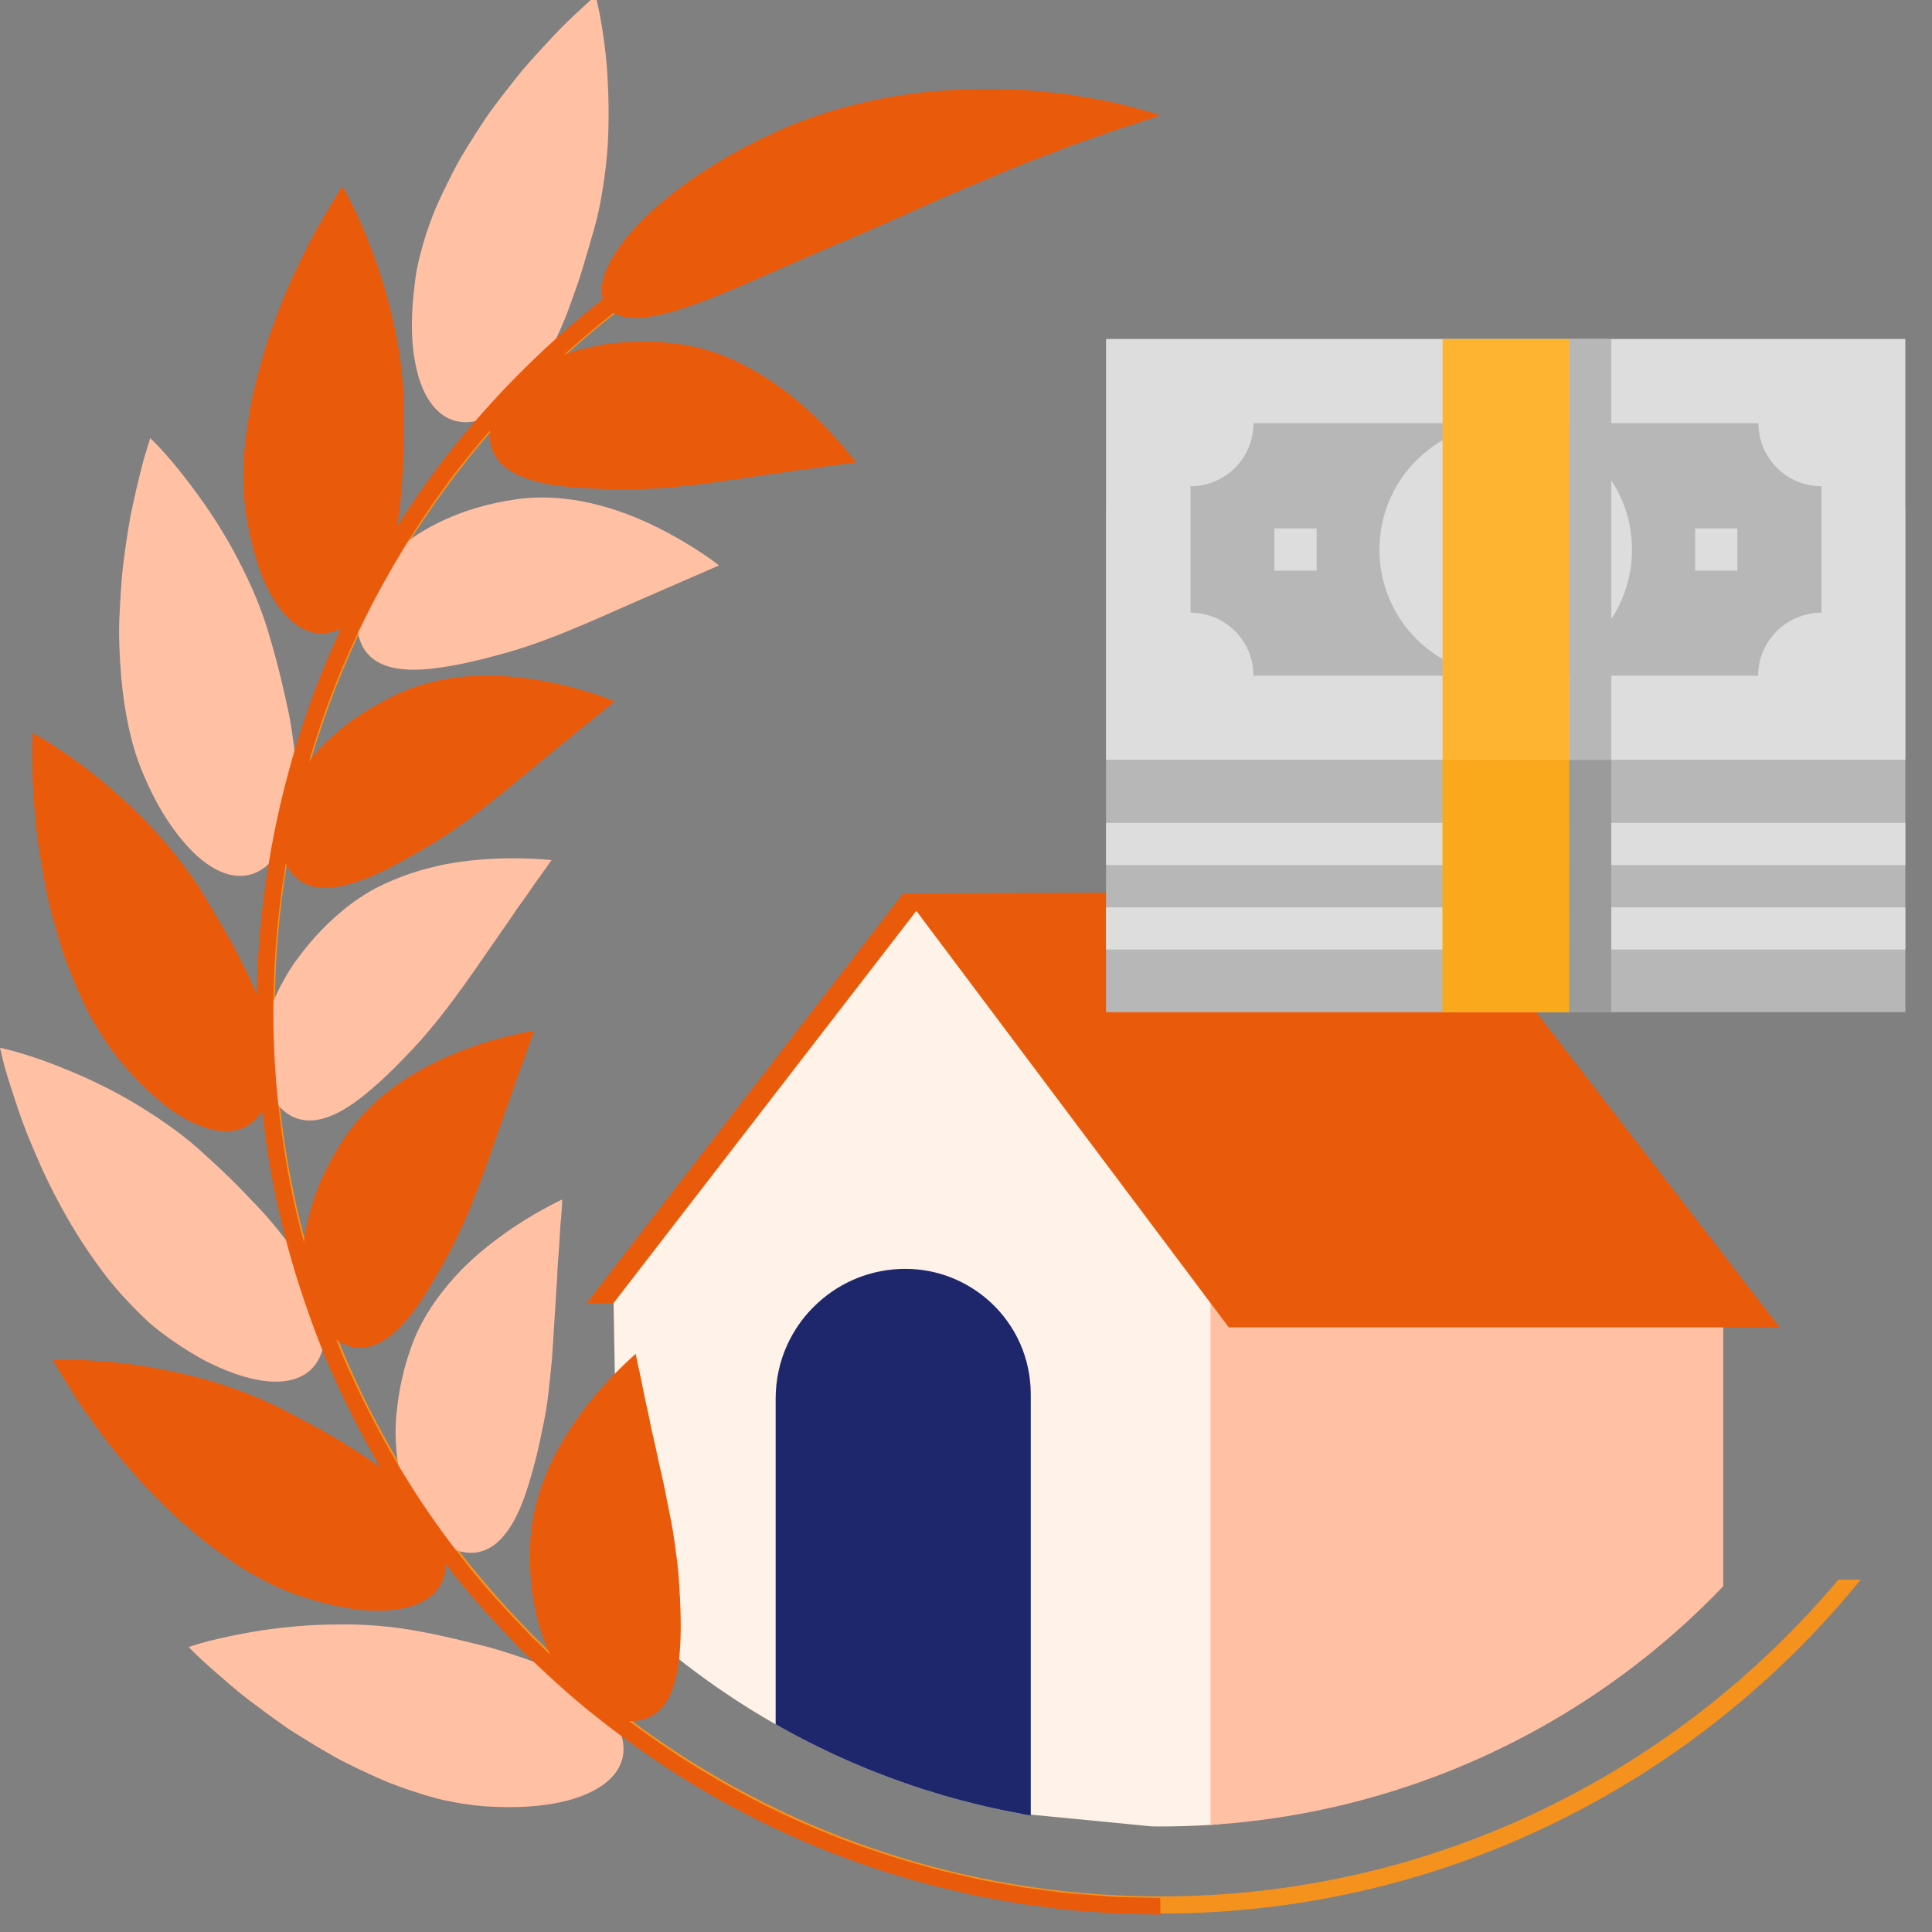 <svg version="1.1" id="Layer_1" xmlns="http://www.w3.org/2000/svg" xmlns:xlink="http://www.w3.org/1999/xlink" x="0" y="0" viewBox="0 0 1080 1080" style="enable-background:new 0 0 1080 1080" xml:space="preserve"><rect x="0" y="0" width="1080" height="1080" fill="#808080" stroke="none"/><style>.st1{fill:#ea5a0b}.st3{fill:#ffc0a4}.st7{fill:#b7b7b7}.st8{fill:#ddd}</style><defs><circle id="SVGID_1_" cx="649" cy="586" r="435"/></defs><clipPath id="SVGID_00000056417590452611329930000000163497142231970232_"><use xlink:href="#SVGID_1_" style="overflow:visible"/></clipPath><g style="clip-path:url(#SVGID_00000056417590452611329930000000163497142231970232_)"><path class="st1" d="M778.9 498.5 667.2 728.4H328l176.9-229z"/><path d="M681.5 1024.6V728.4h.7l-162.4-229-176.8 229 4 229.6c31 22.7 59.9 32.3 91 43" style="fill:#fff2e8"/><path class="st3" d="M676.7 1024.6V728.4h286.6v270.1"/><path class="st1" d="M994.8 742H686.9l-182-242.6h302.6z"/><path d="M433.6 1000.4V781.8c0-21.1 9-40.2 23.5-53.4 12.9-11.9 30.1-19.1 49-19.1 18.6 0 35.5 7.3 48.1 19.1 13.6 12.8 22 30.9 22 51v255.2" style="fill:#1f276c"/></g><path d="M1027.7 883c-90.9 108.1-226.9 177.1-378.9 177.1-273.1 0-495.2-222.1-495.2-495.2 0-224.5 150.2-414.4 355.3-475-.3-2.6-.4-5.3-.4-8 0-.6.1-1.2.1-1.9C298.3 141.1 144 335.3 144 564.9c0 278.3 226.4 504.8 504.8 504.8 157.8 0 298.8-72.9 391.4-186.7h-12.5z" style="fill:#f5921e"/><path class="st1" d="M350.8 273.6c-14.1 0-26.5-.7-36.7-1.8-10.3-1.2-18.7-3.4-25-6.5-12.8-6.1-17.5-16.2-14.3-29 .8-3.2 1.9-6.4 3.7-9.5 1.8-3 4-6.1 6.6-9 2.7-2.9 5.7-5.8 9.2-8.4 3.6-2.6 7.7-5 12.1-7.2 8.7-4.6 19.6-7.6 31.6-9.7 6-1 12.6-1.3 19.3-1.5 6.8-.1 13.8.2 21.3 1.2 7.4 1 14.5 2.7 21.3 5 6.8 2.4 13.4 5.4 19.5 8.8 12.2 6.6 22.7 14.7 31.5 22.6 8.7 7.9 15.6 15.4 20.3 20.9 4.7 5.5 7.3 9 7.3 9s-4.4.7-12.1 1.6c-3.8.4-8.2 1.3-13.4 1.9-2.6.3-5.4.7-8.2 1-2.9.4-5.8.9-8.9 1.4-3.2.4-6.4.8-9.7 1.3-3.3.5-6.7 1-10.1 1.6-3.4.5-7 1-10.6 1.4l-10.8 1.6c-3.6.5-7.4.9-11.1 1.2-3.7.4-7.3.9-11 1.2-7.3.6-14.8.7-21.8.9z"/><path class="st3" d="M283 364.9c-13.5 3.8-25.5 6.6-35.8 8.1-10.1 1.6-18.7 1.8-25.7.6-13.9-2.4-21.2-10.9-21.8-24.1-.1-6.5 1.6-13.5 5-20.6s9.1-14 16.3-20.8c14.9-13.1 37.3-24.6 67-28.9 29.5-4.4 58.4 5.1 79.4 15.6 10.5 5.2 19.1 10.5 25.1 14.5s9.4 6.8 9.4 6.8-17.2 7.5-39.5 17.2c-23.1 9.9-52.2 24-79.4 31.6z"/><path class="st1" d="M242.7 471.1c-12.3 7.2-22.7 13.3-32.2 17.5-9.5 4.3-17.8 6.8-24.8 7.5-14 1.5-23.6-4.8-27.4-17.3-4.1-12.5-1.4-28.8 9.2-45.6 2.7-4.2 5.8-8.4 9.4-12.6 3.6-4.2 8-8.2 12.6-12.1 9.2-8 21.1-15.1 34.4-21.3 13.8-6 28.1-8.8 42-9.4 14-.5 27.2.9 38.7 3 11.4 2.1 21.3 5.1 28.2 7.3 6.9 2.3 10.9 4 10.9 4s-.9.7-2.5 2c-1.7 1.3-4.1 3.2-6.9 5.6-2.9 2.4-6.5 5.3-10.7 8.5-3.9 3.3-8.3 7-13.3 10.9-4.9 3.9-9.8 8.3-15.4 12.7-5.5 4.3-10.8 9.1-16.7 13.6-11.4 9.3-23.6 18.4-35.5 25.7z"/><path class="st3" d="M232.4 584.6c-9.6 10.3-18.2 18.9-26.4 25.6-7.8 6.6-15 11.3-21.6 13.8-13.1 5.2-23.9 1.7-31.2-9.3-3.4-5.5-5.6-12.3-6.5-20.2-.8-7.8.5-16.7 3.1-26.2 2.8-9.5 7.8-19.6 14.5-29.7 7.3-10.1 15.8-20.3 27.6-29.9 5.8-4.8 11.8-8.8 18.1-12.2 6.5-3.3 13.1-6.1 19.7-8.3 6.6-2.2 13.1-3.8 19.4-5.1 6.4-1.2 12.7-2 18.6-2.5 11.7-1 21.8-.9 29.1-.6 7.2.3 11.5.8 11.5.8s-2.5 3.7-7 9.9c-2.4 3.1-4.7 6.9-7.8 11.1-1.5 2.1-3.2 4.4-4.8 6.7-1.6 2.4-3.3 4.9-5 7.4-14.5 20.5-32 47.8-51.3 68.7z"/><path class="st1" d="M253.2 696.3c-3.2 6.3-6.5 12.1-9.6 17.4-3 5.2-5.9 10-8.8 14.3-5.8 8.5-11.6 15-17.3 19.3-11.2 8.5-22.5 8.1-32.3-.6-5-4.3-9.2-10.2-11.7-17.6-2.7-7.4-4.5-16.1-4.1-26.1.1-5 .5-10.2 1.5-15.6 1.1-5.5 2.6-11.1 4.5-16.9 1-2.9 2-5.8 3.2-8.8 1.3-3 2.8-6 4.3-9 3.1-6.1 6.6-12.2 10.8-18.3 8.8-12.3 19.3-22.1 31-29.9 11.7-7.8 23.7-13.4 34.6-17.6 10.8-4.1 20.9-6.8 27.9-8.4 7.1-1.7 11.4-2.3 11.4-2.3s-.4 1.1-1.1 3.1c-.8 2-1.9 4.9-3 8.4-1.2 3.6-2.8 7.9-4.7 12.8-1.7 4.9-3.5 10.4-5.7 16.3-4.1 11.8-8.8 25.3-13.8 39.1-2.7 7-5.1 13.8-8 20.7-1.4 3.4-2.9 6.8-4.5 10.1-1.5 3.3-3 6.5-4.6 9.6z"/><path class="st3" d="M303.3 798.3c-2.6 13.7-5.9 25.8-9.1 35.5-3.2 9.8-7 17.5-11.3 23.1-8.5 11.3-19.4 13.9-31.4 8.3-11.7-5.6-22-18.6-27.1-37.8-1.4-4.7-2.1-10-2.7-15.5-.5-5.5-.8-11.3-.4-17.4.9-12.4 3-25.6 8-39.8 4.6-14 12.7-26.6 21.6-37.1 8.8-10.5 19.1-19.3 28.6-26.2 9.5-7 18.1-12.1 24.5-15.6 6.3-3.5 10.3-5.3 10.3-5.3s-.1 4.5-.8 12.1c-.4 3.8-.6 8.4-.9 13.5-.3 5.2-1 11.1-1.1 17.2-.8 12.9-1.7 27.2-2.6 41.4-.4 7.2-1.4 14.9-2.1 22.1-.8 7.3-1.9 14.5-3.5 21.5z"/><path class="st1" d="M379.5 883c2 28.2 1.3 49.1-3.9 62.1-5.1 13.1-15.1 18.8-28 16.5-6.4-1.2-12.9-4.1-19.2-8.9-6.1-5-12-11.6-17-20.2-4.8-8.8-9.3-18.8-11.8-31-1.3-6-2.4-12.3-2.9-19.1s-.6-14-.2-21.3c.8-14.8 5.1-29.1 10.7-41.6 5.9-12.8 13.3-23.9 20.4-33.1 7.1-9.2 14.1-16.6 19.3-21.7 5.2-5.1 8.5-7.9 8.5-7.9s.8 4.5 2.5 11.9c.8 3.8 1.7 8.3 2.7 13.4 1.2 5 2.4 10.7 3.6 16.9 1.4 6 2.9 12.5 4.3 19.5 1.6 6.7 3.2 13.8 4.5 21.1 1.5 7.1 3 14.4 4 21.8 1 7.3 2.1 14.4 2.5 21.6z"/><path class="st3" d="M232 157.3c-2.2 17-2.3 30.7-.5 42 1.7 11.1 4.8 19.4 8.8 25.2 8 11.7 19.4 14 31.6 9.1 3.1-1.2 6-2.9 8.9-4.8 3-1.9 5.9-4.2 8.6-7 2.8-2.7 5.4-5.9 8-9.5 2.7-3.5 5.2-7.3 7.7-11.7 4.7-8.8 9.7-18.8 13.9-31 2.2-6.1 4.5-12.3 6.6-19.3 2.1-6.9 4.2-14.4 6.5-22.2 2.2-7.8 3.8-15.7 5-23.6 1.2-7.8 2.1-15.4 2.6-23 .9-15.1.5-29.6-.3-41.9-.9-12.4-2.5-22.9-3.9-30.3s-2.6-11.7-2.6-11.7S326.8 3 317.3 12c-4.7 4.5-10 10.3-15.8 16.6-2.9 3.2-5.9 6.5-9 10.1-3 3.6-6 7.5-9.1 11.4s-6.1 8-9.2 12.1c-3 4.2-5.8 8.6-8.7 13.1-2.8 4.4-5.6 8.9-8.3 13.5-2.6 4.6-5 9.3-7.3 14s-4.5 9.3-6.5 14-3.6 9.4-5.2 14c-2.8 9.1-5.2 17.9-6.2 26.5z"/><path class="st1" d="M137.2 285c2.5 17 6.3 30.3 10.8 40.6 4.7 10.3 10 17.4 15.5 22 10.9 9.1 22.4 8.2 32.7.2 5.3-3.9 10-9.3 13.7-16.1 3.7-6.8 7.2-14.8 9.4-24.6 5-19.2 6.6-44.6 6.6-77-.2-32.5-8.4-63.8-16.9-87.2-4.3-11.7-8.6-21.4-12-28.2-3.3-6.8-5.6-10.5-5.6-10.5s-1.2 1.6-3.1 4.8c-1.9 3.1-4.7 7.6-7.9 13.3-3.3 5.6-7.1 12.3-10.8 20.1s-8 16.2-11.6 25.5-7.4 18.9-10.4 29.1c-2.9 10.2-5.8 20.3-7.6 30.6-1.8 10.4-3.3 20.4-3.7 30.1-.5 9.7-.2 18.9.9 27.3z"/><path class="st3" d="M80.6 433.9c6.6 15.7 14.3 27.5 21.5 36.1s14.1 14 20.7 17c13.1 5.8 23.6 1.7 31.7-8.7 7.8-10.6 11.7-25.6 11.1-45.5-.1-4.9-.5-10.2-1.3-15.9-.8-5.6-1.5-11.5-2.8-17.8-2.7-12.7-5.8-26.5-10.5-42.3-4.3-15.6-10.8-30.4-17.8-43.8-6.9-13.4-14.7-25.5-22-35.6-7.4-10.2-13.9-18.3-19-23.9-5-5.6-8.2-8.6-8.2-8.6s-.6 1.9-1.7 5.4-2.6 8.5-4.1 14.9c-1.6 6.3-3.3 13.9-5.1 22.3-1.5 8.5-3 17.9-4.2 27.8s-1.7 20.4-2.2 30.9c-.4 10.5.2 21.3 1 31.6 1.8 20.7 5.9 40.4 12.9 56.1z"/><path class="st1" d="M66.4 592.2c10.9 13.2 21.3 22.6 30.3 29 9.4 6.3 17.7 9.7 24.7 10.8 14.1 2.1 23.4-4.6 28-16.8 2.6-6.1 3.7-13.1 3.3-20.9-.4-7.8-1.6-16.4-4.8-25.9-3-9.5-7.1-19.9-13.2-31.3-5.4-11.4-13.2-24-21.4-37.8-4.2-6.9-9-13.5-14-19.8-4.8-6.2-9.9-12.1-15.1-17.6s-10.5-10.6-15.8-15.4c-5.2-4.7-10.2-9-15.1-12.9-9.7-7.8-18.5-13.8-24.8-17.8-6.4-4-10.3-6.1-10.3-6.1s-.3 8.1-.1 21.1c0 6.5.7 14.3 1.3 22.9.4 4.3.8 8.8 1.3 13.4.6 4.7 1.4 9.5 2.2 14.4 1.7 9.8 3.4 20 6.3 30.2 2.8 10.2 5.5 20.4 9.5 30.1 3.9 9.7 7.7 19 12.5 27.5 4.8 8.6 9.9 16.3 15.2 22.9z"/><path class="st3" d="M95.4 748.7c7 4.9 13.6 9 19.7 12.2 6.3 3.2 12.1 5.6 17.4 7.4 10.6 3.6 19.4 4.6 26.4 3.8 14.2-1.8 21.2-10.8 22.6-23.9.6-6.5-.3-13.5-2.5-21-2.3-7.5-6.4-15.2-11.6-23.6-2.7-4.2-5.9-8.4-9.5-12.9-3.4-4.5-7.3-9-11.6-13.8-2.2-2.4-4.5-4.8-6.9-7.2-2.3-2.5-4.7-5-7.3-7.6-5.1-5.1-10.7-10.4-16.8-15.9-11.6-11.1-25.1-20.3-37.9-28.2-12.8-7.8-25.8-14.1-37.3-18.9-11.6-4.9-21.4-8.3-28.6-10.4-7.2-2.1-11.5-3-11.5-3s.5 1.9 1.3 5.5c.8 3.5 2.2 8.6 4.2 14.8s4.4 13.6 7.3 21.7c3 8.1 6.8 16.8 10.8 25.9 8.3 18.1 19 37.2 31.4 54 6 8.5 12.8 16.2 19.6 23.2 3.4 3.5 6.8 6.8 10.2 9.8 3.5 2.9 7.1 5.6 10.6 8.1z"/><path class="st1" d="M165.7 891.5c16.4 5.5 29.7 8.3 41.1 8.8 11.3.5 20-.9 26.6-3.6 13.1-5.5 17.6-16.2 15.1-29-2.2-13.1-10.7-26.1-25.7-39.1-3.9-3.2-7.8-6.6-12.4-9.9-4.5-3.3-9.7-6.6-15.1-10-10.6-6.9-23.7-13.7-38-21.2-14.7-7.3-29.6-12.8-44.2-16.8-14.8-3.9-28.7-6.6-41-8.2-12.3-1.6-23-2.2-30.5-2.3s-12 .2-12 .2 4 7.1 11 18.1c3.4 5.6 7.8 11.9 13 18.9 5.1 6.9 10.7 14.5 17.4 22 12.9 15.2 28.4 30.6 44.9 43.4 8.4 6.3 16.5 12.3 25.1 17.1 8.4 4.8 16.7 8.8 24.7 11.6z"/><path class="st3" d="M272 1009.8c34.2 2.1 55.2-4.3 66.5-13.1 11.2-9 12.4-20.2 6.8-32-2.8-6-7.2-11.6-13.1-16.6-5.7-5.3-13.2-9.9-22.2-14.1-8.8-4.5-19.7-8-31.8-11.8-6.1-1.8-12.8-3.4-19.9-5.1-7-1.7-14.5-3.4-22.5-4.9-16-3.1-31.8-4.4-47.2-4.1-15 0-29.3 1.4-41.7 3.2-12.4 1.9-22.7 4.2-30 6-7.2 1.9-11.4 3.4-11.4 3.4s5.5 5.9 15.4 14.4c4.9 4.3 10.7 9.4 17.5 14.7 6.9 5.2 14.5 10.8 22.6 16.5 8.4 5.4 17.3 10.8 26.4 16 9.3 5 19 9.5 28.5 13.6 9.7 3.9 19.5 7.1 28.8 9.6 9.5 2.3 18.8 3.7 27.3 4.3z"/><path class="st1" d="m648.7 1070.3-25-.6-14.6-1.1c-6.8-.5-14.4-1-22.8-2.3l-15.4-2-17-3c-5.4-.8-10.9-2.1-16.8-3.5l-1.6-.4-5.1-1.2c-4.7-1.1-9.6-2.2-14.5-3.7-29.9-8-59.2-18.9-86.9-32.4-32.7-15.8-64-35.5-93.1-58.4-17-13.1-32.9-28.2-44.9-39.8-13.1-13.6-28.1-29.5-41.5-47.2-25.7-32.6-48.1-70.6-66.4-112.9-18.2-44-30-87.9-35.3-130.7-11.9-87 .5-180 34.8-261.7 15.9-37.5 36.4-73.3 60.8-106.4 22.1-29.4 47.3-56.4 75-80.4 23.3-20.2 48.7-38.4 75.6-54.1 2.2-1.2 4.3-2.4 6.3-3.6 3.7-2.1 7.5-4.4 11.4-6.3l16.4-8.4c3.6-1.7 7-3.3 10.3-4.8l5.4-2.4c4.3-2 9.4-4.3 14.6-6.2l5.1-2c7-2.8 13.7-5.4 19.7-7.3 2.5-.8 5-1.7 7.3-2.5 4.3-1.5 7.9-2.7 11.3-3.6l15.5-4.4 2.6 9.2-15.6 4.4c-3.2.9-6.7 2.1-10.8 3.5-2.3.8-4.9 1.7-7.5 2.6-5.8 1.8-12.3 4.4-19.1 7.1l-5.2 2.1c-4 1.5-8.1 3.3-14 6-1.8.8-3.6 1.6-5.5 2.5-3.3 1.5-6.6 3-10 4.6l-16.4 8.4c-3.6 1.8-7.1 3.8-10.8 6-2.1 1.2-4.2 2.5-6.4 3.7-26.2 15.4-51.2 33.2-74 53-27.2 23.5-51.9 50-73.6 78.8-24 32.5-44.1 67.6-59.7 104.4-33.7 80.1-45.8 171.3-34.2 256.7 5.2 42 16.8 85.1 34.6 128.2 18 41.5 39.9 78.8 65.1 110.8 13.1 17.4 27.9 33 40.7 46.3 11.7 11.4 27.3 26.2 44 39 28.6 22.6 59.3 41.9 91.3 57.4 27.2 13.2 56 23.9 85.4 31.8 4.8 1.5 9.5 2.5 14 3.6 1.7.4 3.5.8 5.2 1.2l1.6.4c5.7 1.3 11 2.6 16.2 3.4l16.9 3 15.2 2c8.1 1.2 15.6 1.7 22.2 2.2l14.3 1.1 24.8.6.1 9.3z"/><path class="st1" d="M468.6 136.2C429.3 153 401 166.5 379.9 173c-20.9 6.6-34.4 6.4-40.6-1.3-6.1-7.6-3.4-21.6 12-40.2 15.5-18.2 44.1-41.4 89.6-60.9 22.8-9.4 48-15.7 72.4-18.7 24.5-2.7 48-2.9 68.3-.8 5 .5 9.9 1 14.5 1.5 4.6.8 9 1.5 13.1 2.2 8.2 1.4 15.3 2.8 21.2 4.5 11.7 3 18.4 5.1 18.4 5.1s-6.7 2.4-18 6c-5.6 1.7-12.3 4.1-19.9 6.8-3.8 1.3-7.7 2.7-11.9 4.1-4.1 1.6-8.4 3.3-12.8 5-17.8 6.5-37.5 15.1-57.6 23.6-20 8.8-40.2 18.2-60 26.3z"/><path class="st7" d="M618.3 283.6h446.8v282.2H618.3V283.6z"/><path class="st8" d="M618.3 189.5h446.8v235.2H618.3V189.5zM618.3 507.2h446.8v23.6H618.3v-23.6zM618.3 460h446.8v23.6H618.3V460z"/><path class="st7" d="M982.8 377.7H700.7c0-19.5-15.8-35.2-35.2-35.2v-70.7c19.5 0 35.2-15.8 35.2-35.2H983c0 19.5 15.8 35.2 35.2 35.2v70.7c-19.5.1-35.4 15.8-35.4 35.2z"/><path class="st8" d="M712.4 295.4H736V319h-23.6v-23.6zM947.6 295.4h23.6V319h-23.6v-23.6z"/><circle transform="rotate(-45.001 841.676 307.274)" class="st8" cx="841.7" cy="307.3" r="70.6"/><path d="M806.4 189.5h70.7v376.2h-70.7V189.5z" style="fill:#ffb431"/><path d="M806.4 424.8h70.7v141h-70.7v-141z" style="fill:#f9a91b"/><path class="st7" d="M877.1 189.5h23.6v235.2h-23.6V189.5z"/><path class="st7" d="M877.1 236.7h23.6v141.1h-23.6V236.7z"/><path d="M877.1 424.8h23.6v141h-23.6v-141z" style="fill:#9b9b9b"/></svg>
